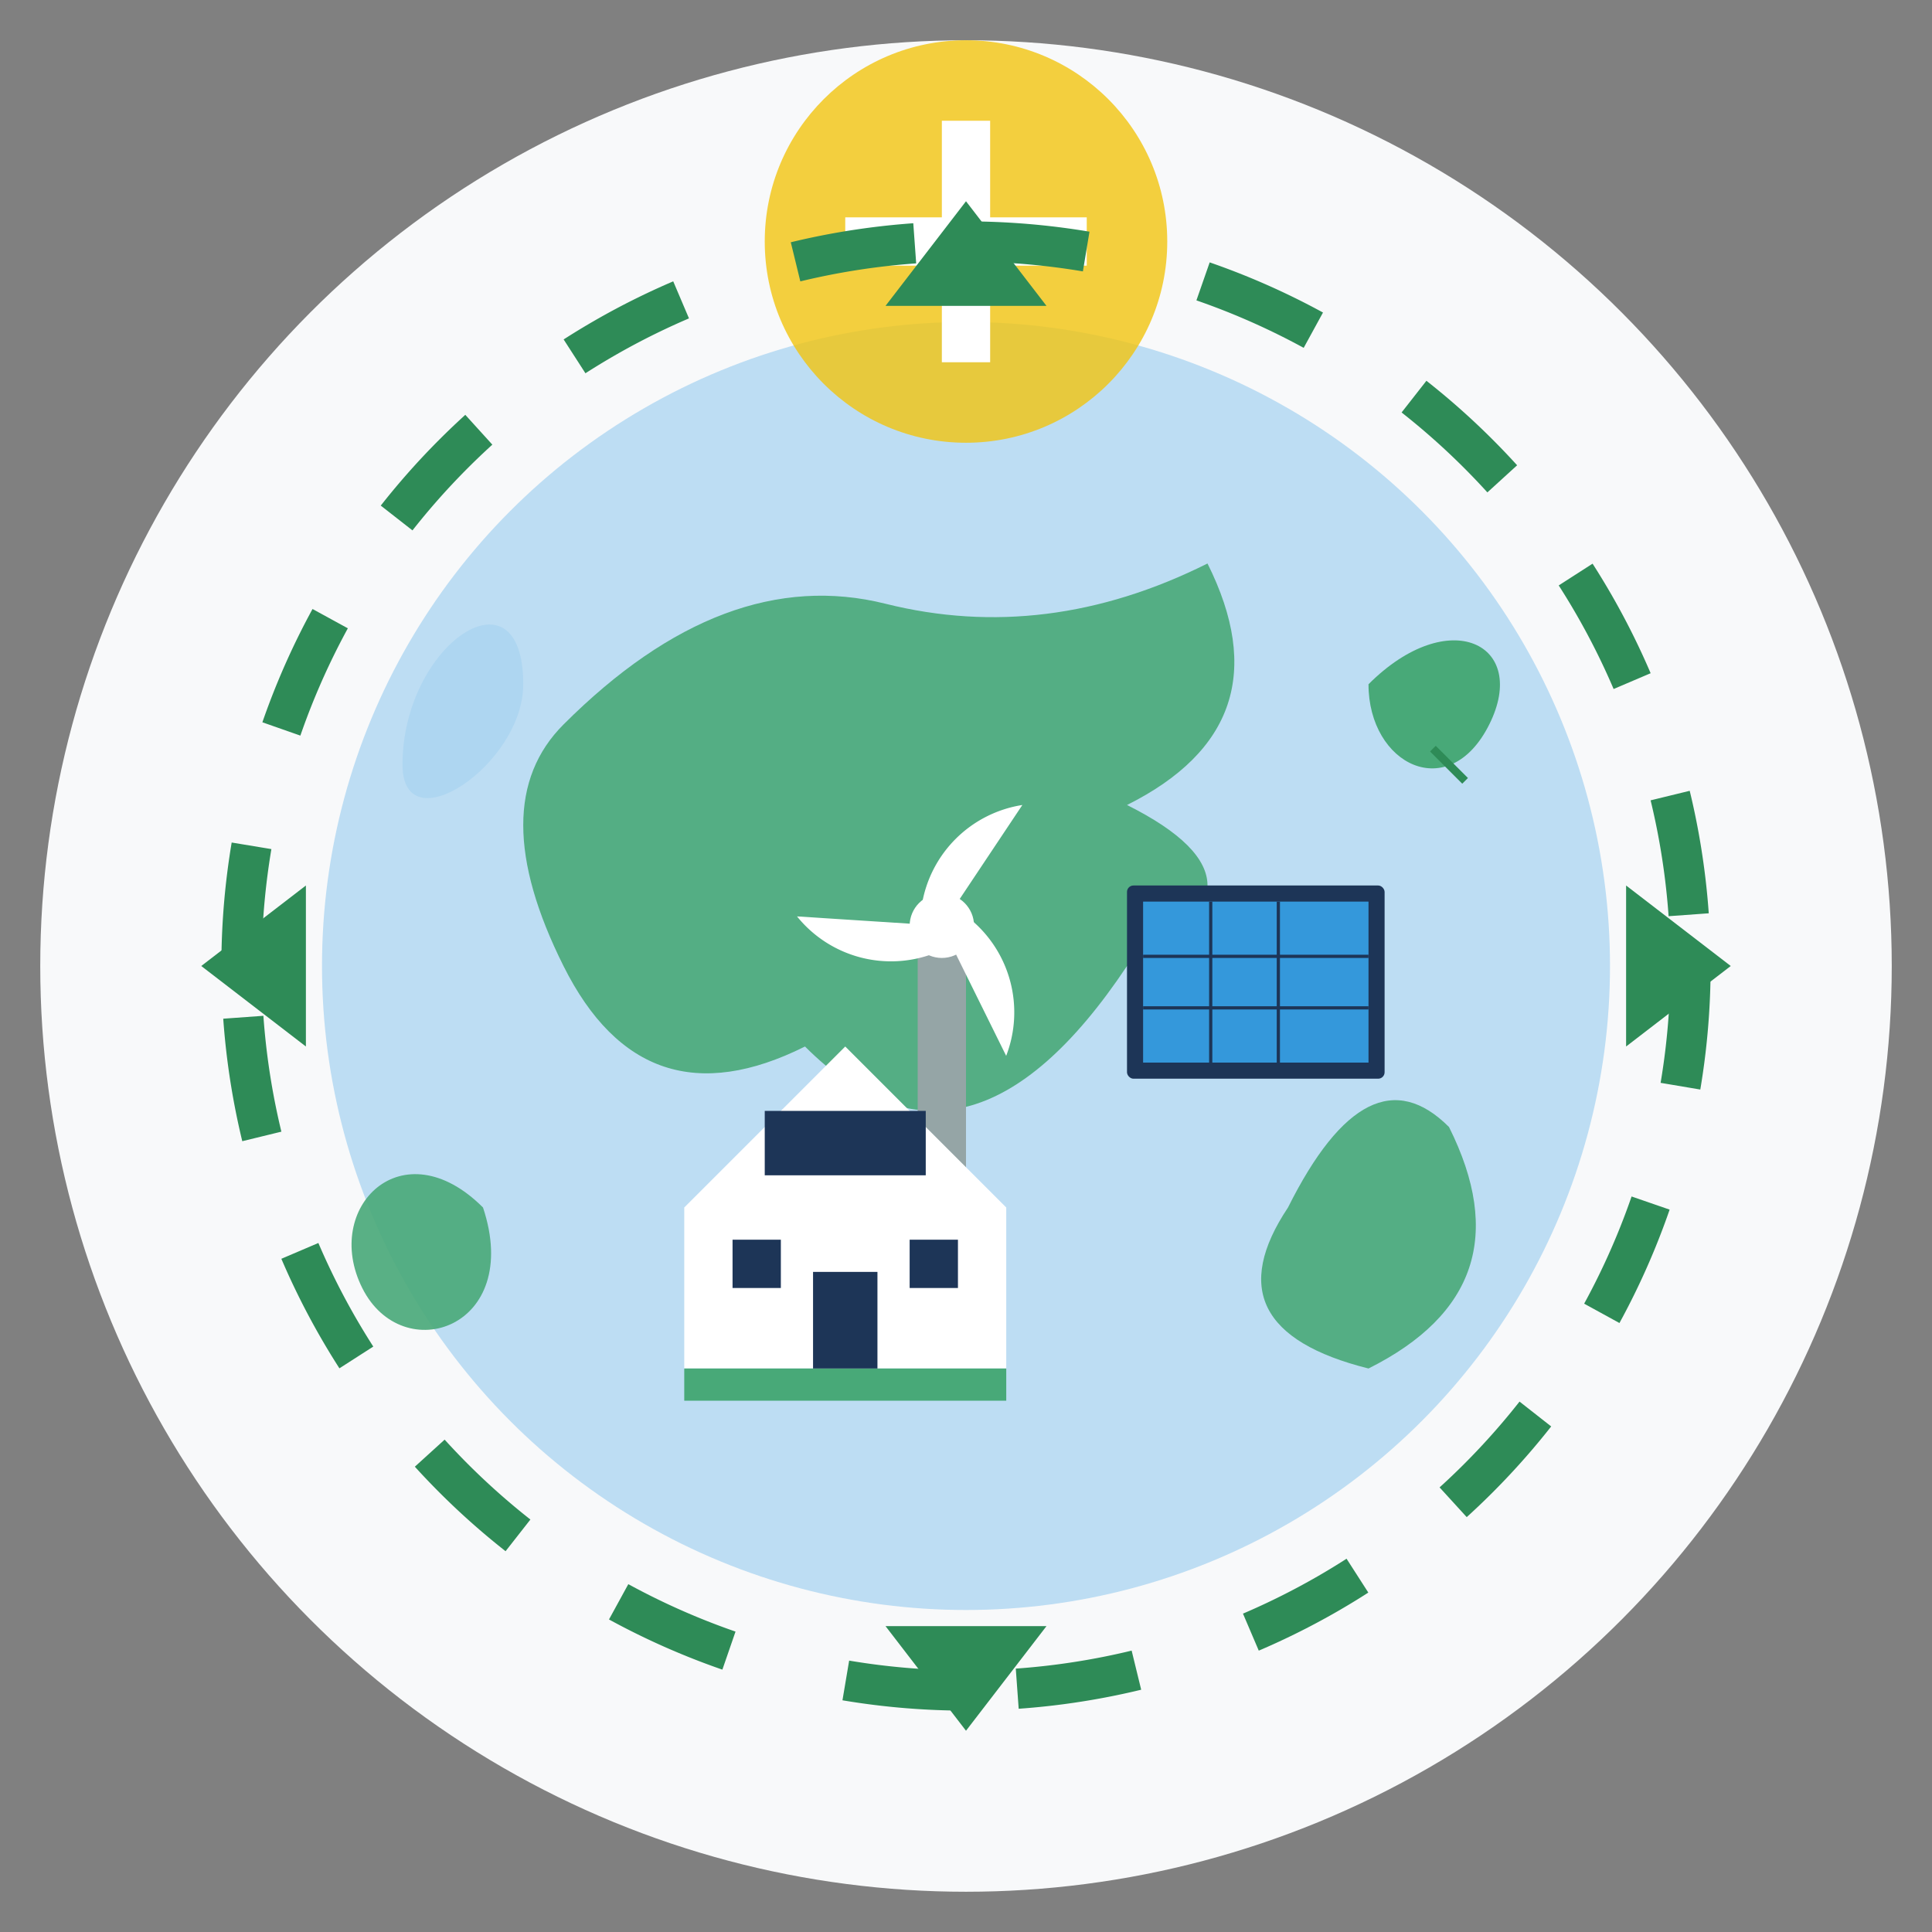 <?xml version="1.0" encoding="UTF-8"?>
<svg width="240" height="240" viewBox="0 0 240 240" xmlns="http://www.w3.org/2000/svg">
  <rect x="0" y="0" width="240" height="240" fill="#808080" stroke="none"/>
  <style>
    .primary { fill: #2E8B57; }
    .light-green { fill: #48A978; }
    .secondary { fill: #1D3557; }
    .accent { fill: #F1C40F; }
    .white { fill: #FFFFFF; }
    .pale-blue { fill: #AED6F1; }
    .gray { fill: #95A5A6; }
  </style>
  
  <!-- Background Circle -->
  <circle cx="120" cy="120" r="115" fill="#F8F9FA"/>
  
  <!-- Earth -->
  <circle cx="120" cy="120" r="80" class="pale-blue" opacity="0.8"/>
  
  <!-- Continents -->
  <path class="light-green" d="M70,90 Q90,70 110,75 Q130,80 150,70 Q160,90 140,100 Q160,110 140,120 Q120,150 100,130 Q80,140 70,120 Q60,100 70,90 Z" opacity="0.9"/>
  <path class="light-green" d="M160,150 Q170,130 180,140 Q190,160 170,170 Q150,165 160,150 Z" opacity="0.9"/>
  <path class="light-green" d="M60,150 C50,140 40,150 45,160 C50,170 65,165 60,150 Z" opacity="0.9"/>
  
  <!-- Wind Turbine -->
  <g transform="translate(90, 80) scale(0.5)">
    <rect class="gray" x="48" y="70" width="12" height="70"/>
    <circle class="white" cx="54" cy="70" r="8"/>
    <g transform="translate(54, 70)">
      <path class="white" d="M0,0 L20,-30 A30,30 0 0,0 -5,-5 Z"/>
      <path class="white" transform="rotate(120)" d="M0,0 L20,-30 A30,30 0 0,0 -5,-5 Z"/>
      <path class="white" transform="rotate(240)" d="M0,0 L20,-30 A30,30 0 0,0 -5,-5 Z"/>
    </g>
  </g>
  
  <!-- Solar Panel -->
  <g transform="translate(140, 110) scale(0.4)">
    <rect class="secondary" x="0" y="0" width="80" height="60" rx="2"/>
    <rect x="5" y="5" width="70" height="50" fill="#3498DB"/>
    <path d="M5,22 L75,22 M5,38 L75,38" stroke="#1D3557" stroke-width="1"/>
    <path d="M26,5 L26,55 M47,5 L47,55" stroke="#1D3557" stroke-width="1"/>
  </g>
  
  <!-- House with Green Energy -->
  <g transform="translate(85, 130) scale(0.4)">
    <path class="white" d="M0,50 L50,0 L100,50 L100,100 L0,100 Z"/>
    <rect class="light-green" x="0" y="100" width="100" height="10"/>
    <rect class="secondary" x="40" y="70" width="20" height="30"/> <!-- Door -->
    <rect class="secondary" x="15" y="60" width="15" height="15"/> <!-- Window Left -->
    <rect class="secondary" x="70" y="60" width="15" height="15"/> <!-- Window Right -->
    <rect class="secondary" x="25" y="20" width="50" height="20"/> <!-- Solar Panels -->
  </g>
  
  <!-- Green Energy Symbol -->
  <g transform="translate(120, 30)">
    <circle class="accent" cx="0" cy="0" r="25" opacity="0.8"/>
    <path class="white" d="M-15,0 L15,0 M0,-15 L0,15" stroke-width="6" stroke="#FFFFFF"/>
  </g>
  
  <!-- Circular Arrows (Renewable Cycle) -->
  <g transform="translate(120, 120)">
    <path d="M-90,0 A90,90 0 0,1 0,-90" stroke="#2E8B57" stroke-width="5" fill="none" stroke-dasharray="15,15"/>
    <path d="M0,-90 A90,90 0 0,1 90,0" stroke="#2E8B57" stroke-width="5" fill="none" stroke-dasharray="15,15"/>
    <path d="M90,0 A90,90 0 0,1 0,90" stroke="#2E8B57" stroke-width="5" fill="none" stroke-dasharray="15,15"/>
    <path d="M0,90 A90,90 0 0,1 -90,0" stroke="#2E8B57" stroke-width="5" fill="none" stroke-dasharray="15,15"/>
    
    <!-- Arrow Heads -->
    <polygon class="primary" points="-82,-10 -95,0 -82,10" transform="rotate(0)"/>
    <polygon class="primary" points="-82,-10 -95,0 -82,10" transform="rotate(90)"/>
    <polygon class="primary" points="-82,-10 -95,0 -82,10" transform="rotate(180)"/>
    <polygon class="primary" points="-82,-10 -95,0 -82,10" transform="rotate(270)"/>
  </g>
  
  <!-- Water Droplet (Hydro Energy) -->
  <g transform="translate(50, 95)">
    <path class="pale-blue" d="M0,0 C0,-15 15,-25 15,-10 C15,0 0,10 0,0 Z"/>
  </g>
  
  <!-- Leaf (Bioenergy) -->
  <g transform="translate(170, 85)">
    <path class="light-green" d="M0,0 C10,-10 20,-5 15,5 C10,15 0,10 0,0 Z"/>
    <path class="primary" d="M8,8 L12,12" stroke="#2E8B57" stroke-width="1"/>
  </g>
</svg>